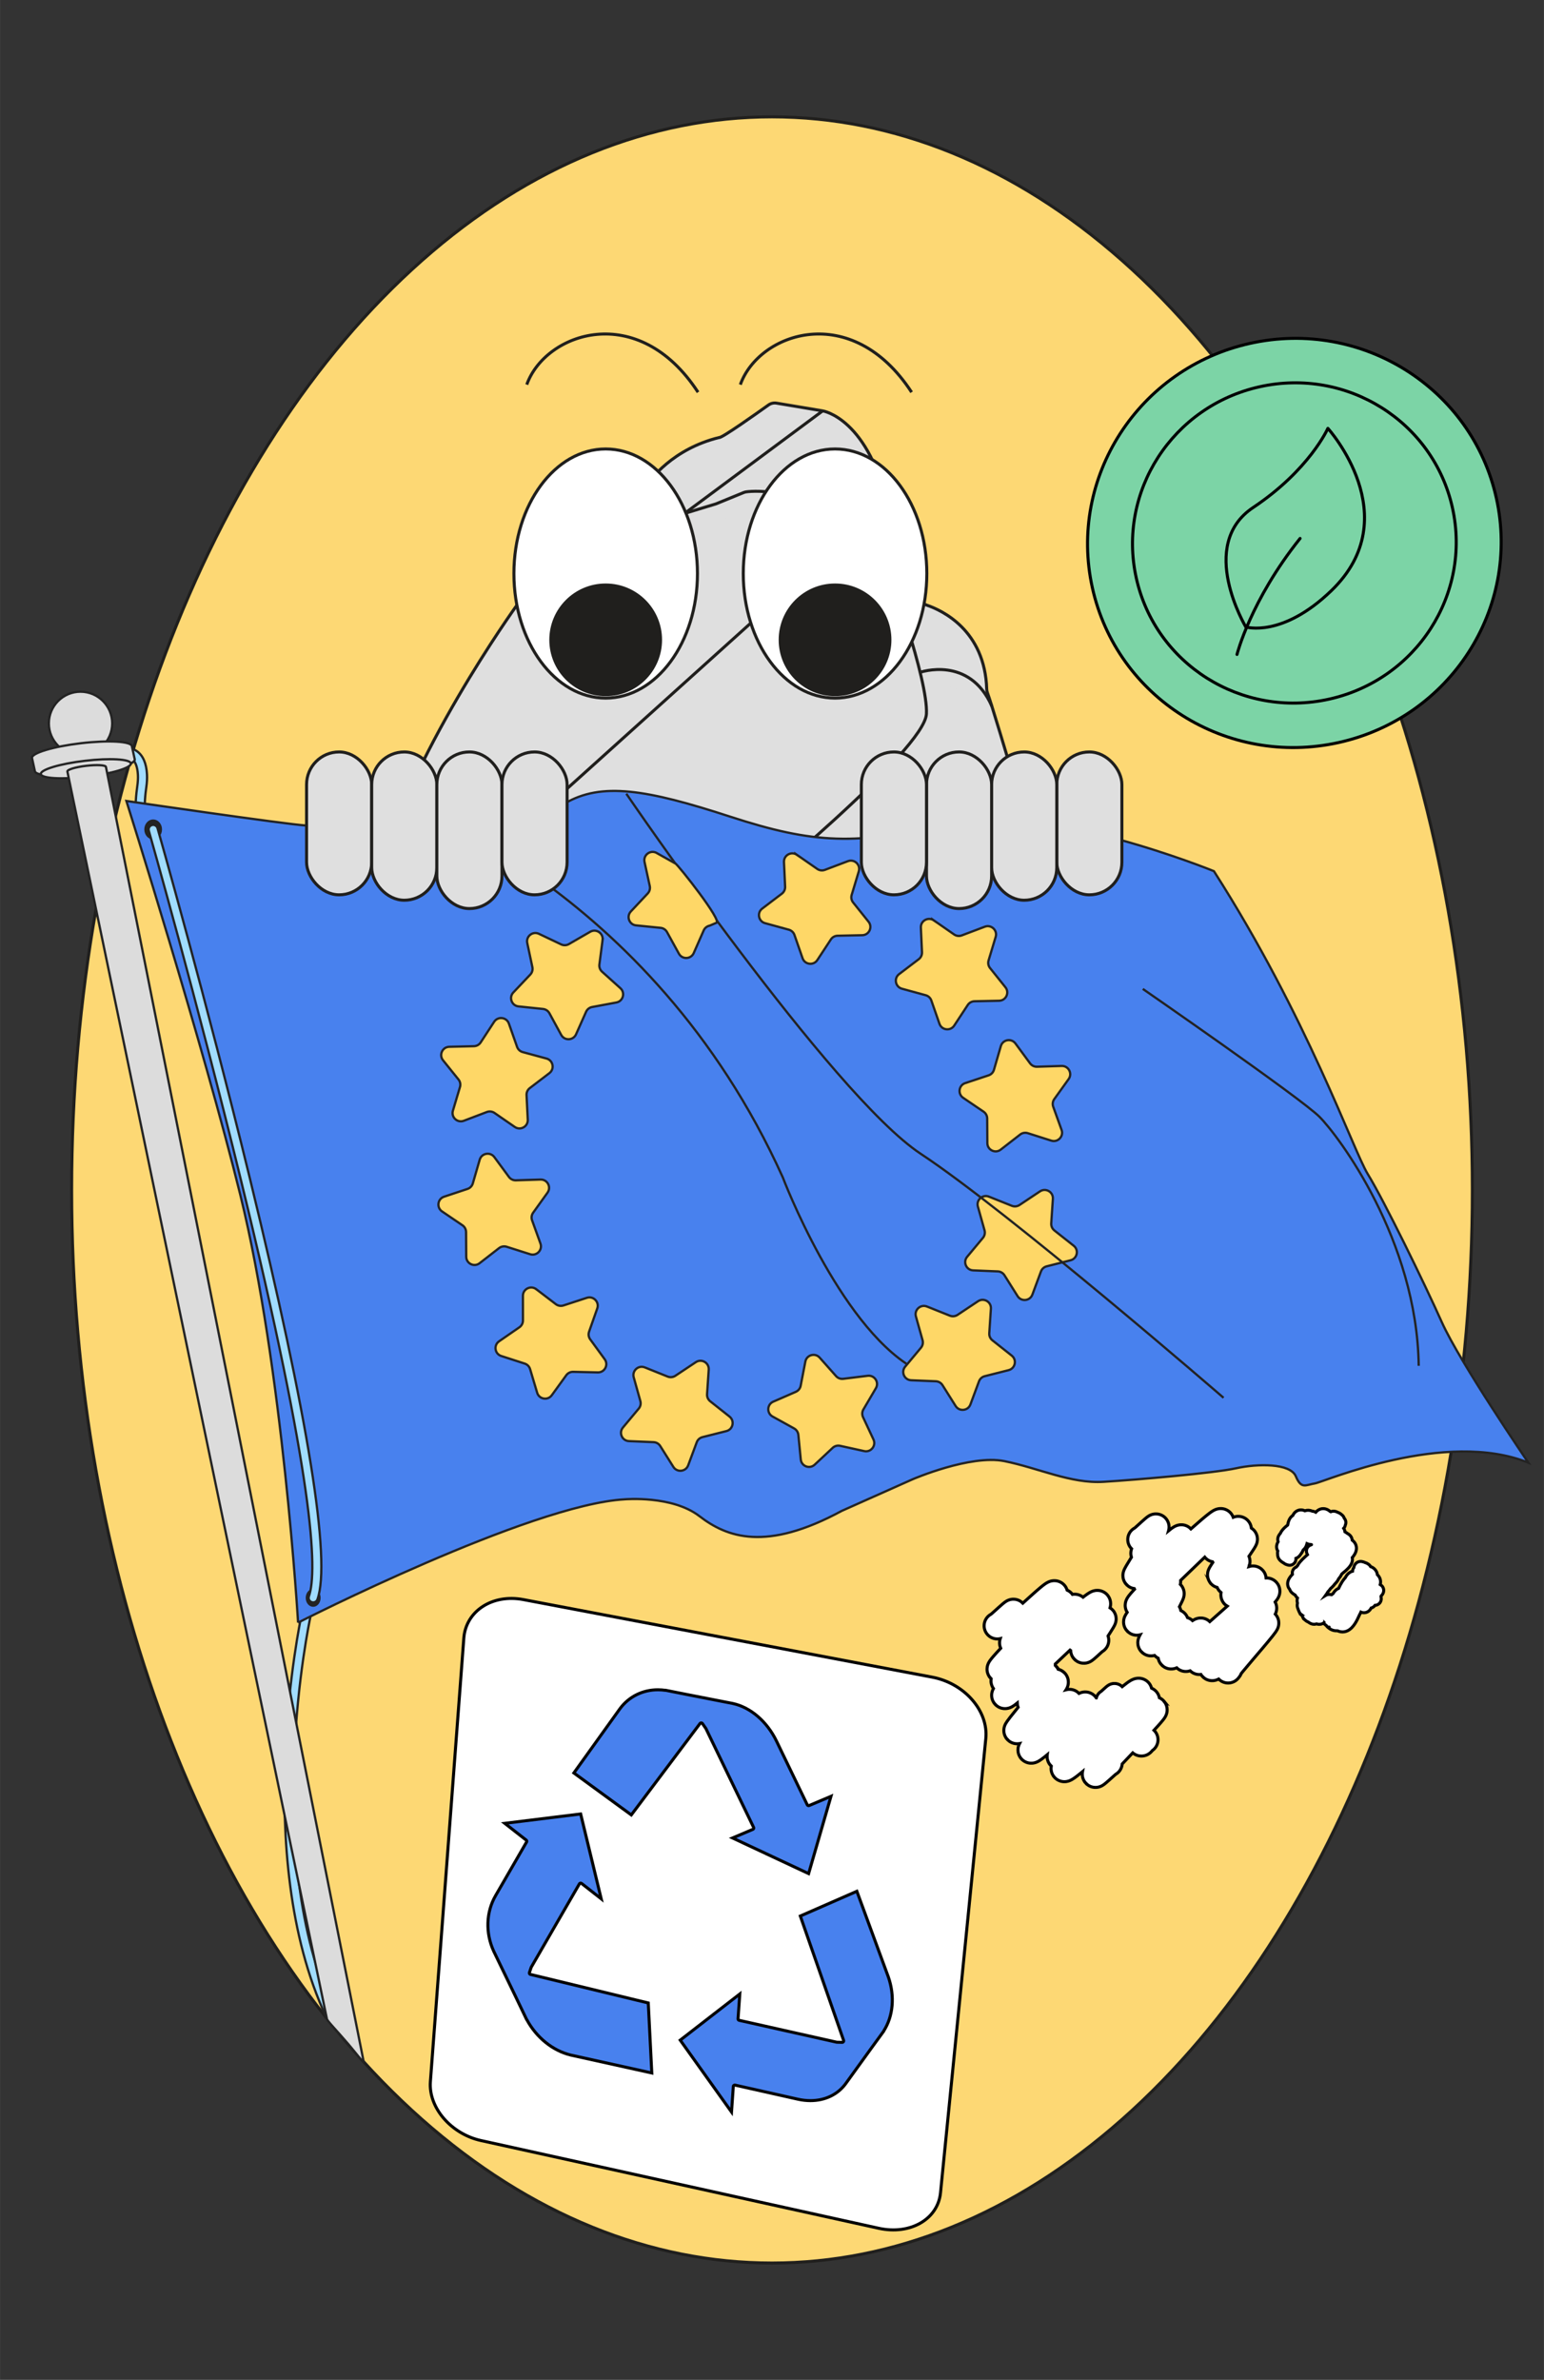 <?xml version="1.0" encoding="UTF-8"?>
<svg xmlns="http://www.w3.org/2000/svg" id="Calque_1" width="17.992cm" height="27.728cm" viewBox="0 0 510 786">
  <rect x="0" y="0" width="510" height="786" fill="#333333" stroke="none"/>
  <ellipse cx="255" cy="393" rx="231.343" ry="354.408" style="fill:#fdd874; stroke:#201f1d; stroke-miterlimit:10;"></ellipse>
  <path d="m145.71,383.755c-1.357-.002-2.583-.76-3.189-1.975-4.963-9.943-26.209-55.499-17.803-91.097,9.491-40.188,45.898-90.647,45.898-90.647l21.967-29.187c.388-.516.909-.917,1.506-1.162l17.038-6.971c.677-.277,1.246-.744,1.643-1.358,1.988-3.078,9.479-13.096,24.776-16.86.747.313,12.455-7.997,16.283-10.736.774-.554,1.732-.773,2.671-.615l15.233,2.552s15.482,2.373,21.844,32.979c.095.456.263.897.533,1.276,1.859,2.615,7.893,21.599,9.774,27.601.342,1.091,1.174,1.945,2.256,2.314,4.966,1.691,19.202,8.234,19.788,27.793.012.391.092.784.231,1.15,2.279,5.983,21.057,70.089,26.535,88.83,1.006,3.442.753,7.131-.754,10.384-5.322,11.485-20.36,38.889-47.977,53.069-1.008,1.152-35.079,9.924-56.149,3.783-.073-.021-.141-.055-.215-.073-3.548-.885-87.236-1.031-101.89-1.05Z" style="fill:#dfdfdf; stroke:#201f1d; stroke-miterlimit:10;"></path>
  <path d="m123.095,301.019l25.349-6.112c.58-.14,1.116-.422,1.559-.822l129.087-116.328c.787-.71,1.849-1.034,2.898-.887l5.66.796c1.309.184,2.408,1.07,2.864,2.311,3.261,8.876,16.077,44.567,15.498,55.802-.613,11.889-57.913,58.989-66.62,66.08-.706.575-1.159,1.385-1.283,2.287-1.102,8.047-7.544,48.596-26.491,57.681-21.06,10.098-54.518,22.304-54.518,22.304" style="fill:#dfdfdf; stroke:#201f1d; stroke-miterlimit:10;"></path>
  <polyline points="271.734 135.699 239.149 159.899 173.992 208.288" style="fill:#dfdfdf; stroke:#201f1d; stroke-miterlimit:10;"></polyline>
  <path d="m226.137,169.562l10.211-3.102c.107-.032.212-.07.315-.112l8.98-3.674c.27-.11.55-.19.838-.229,2.925-.398,19.757-1.738,43.284,15.52" style="fill:#dfdfdf; stroke:#201f1d; stroke-miterlimit:10;"></path>
  <line x1="321.676" y1="309.389" x2="350.916" y2="327.434" style="fill:#dfdfdf; stroke:#201f1d; stroke-miterlimit:10;"></line>
  <path d="m303.925,222.043s16.276-5.682,23.698,11.195" style="fill:#dfdfdf; stroke:#201f1d; stroke-miterlimit:10;"></path>
  <path d="m237.944,305.292s-16.059,1.95-34.104,47.489" style="fill:#dfdfdf; stroke:#201f1d; stroke-miterlimit:10;"></path>
  <ellipse cx="200.061" cy="189.419" rx="30.315" ry="41.141" style="fill:#fff; stroke:#201f1d; stroke-miterlimit:10;"></ellipse>
  <ellipse cx="275.826" cy="189.419" rx="30.315" ry="41.141" style="fill:#fff; stroke:#201f1d; stroke-miterlimit:10;"></ellipse>
  <circle cx="200.061" cy="211.325" r="18.118" style="fill:#201f1d; stroke:#201f1d; stroke-miterlimit:10;"></circle>
  <circle cx="275.826" cy="211.325" r="18.118" style="fill:#201f1d; stroke:#201f1d; stroke-miterlimit:10;"></circle>
  <path d="m244.539,127.035c6.149-17.235,36.789-27.862,56.577,2.507" style="fill:none; stroke:#201f1d; stroke-miterlimit:10;"></path>
  <path d="m173.992,127.035c6.149-17.235,36.789-27.862,56.577,2.507" style="fill:none; stroke:#201f1d; stroke-miterlimit:10;"></path>
  <path d="m46.571,270.943c-.703,0-1.331-.497-1.471-1.214-.609-3.136-.11-7.672.241-10.097.198-1.373.266-2.585.207-3.703-.138-2.648-.844-4.507-2.042-5.376-1.324-.961-2.98-.525-2.998-.521-.797.213-1.62-.249-1.842-1.042s.229-1.614,1.02-1.843c.124-.035,3.019-.845,5.536.945,2.014,1.433,3.132,4.017,3.322,7.68.069,1.316-.008,2.72-.234,4.29-.261,1.801-.81,6.292-.265,9.095.158.813-.373,1.601-1.187,1.759-.097.019-.193.027-.288.027Z" style="fill:#a1ddff; stroke:#232323; stroke-miterlimit:10; stroke-width:.75px;"></path>
  <circle cx="26.59" cy="238.911" r="10.462" style="fill:#dcdcdc; stroke:#232323; stroke-miterlimit:10; stroke-width:.75px;"></circle>
  <path d="m44.503,250.793c.189,1.608-7.043,3.781-16.154,4.854-9.111,1.073-16.65.64-16.84-.968l-.95-4.356c-.189-1.608,7.043-3.781,16.154-4.854,9.111-1.073,16.65-.64,16.84.968l.95,4.356Z" style="fill:#dcdcdc; stroke:#232323; stroke-miterlimit:10; stroke-width:.75px;"></path>
  <ellipse cx="28.35" cy="253.893" rx="14.977" ry="2.643" transform="translate(-29.506 5.06) rotate(-6.718)" style="fill:#dcdcdc; stroke:#232323; stroke-miterlimit:10; stroke-width:.75px;"></ellipse>
  <path d="m109.06,666.905c-.564,0-1.105-.319-1.36-.865-24.968-53.433-8.351-131.562-8.15-132.452.182-.809.981-1.318,1.793-1.133.809.183,1.315.985,1.133,1.793-.198.881-16.589,78.023,7.943,130.522.351.75.026,1.643-.725,1.994-.205.096-.421.141-.634.141Z" style="fill:#a1ddff; stroke:#232323; stroke-miterlimit:10; stroke-width:.75px;"></path>
  <path d="m34.985,253.294c-.073-.621-2.983-.788-6.5-.374-3.516.414-6.308,1.253-6.235,1.874l85.739,412.013c.073.621,3.325,3.907,7.15,8.397,2.296,2.695,5.072,6.403,4.999,5.783L34.985,253.294Z" style="fill:#dcdcdc; stroke:#232323; stroke-miterlimit:10; stroke-width:.75px;"></path>
  <path d="m98.453,535.895s76.559-38.975,107.879-40.715c0,0,15.66-1.392,24.708,5.568,9.048,6.96,21.924,11.832,46.979-1.74l23.469-10.465s19.062-8.22,30.244-5.984,21.968,7.498,32.754,6.84,36.701-2.894,43.804-4.473c7.103-1.579,17.89-1.71,19.732,2.631,1.842,4.341,3.157,2.894,6.314,2.368,3.157-.526,43.082-17.968,70.508-6.84,0,0-22.619-33.099-28.57-46.374-5.951-13.275-19.101-40.202-24.49-48.979-4.807-7.829-19.987-51.861-50.81-100.018,0,0-57.046-23.282-87.467-15.832-30.422,7.45-44.702,6.829-72.33-2.173-27.628-9.002-42.529-11.486-54.635-4.346-12.107,7.14-15.195,7.147-21.522,5.824-6.327-1.322-24.648-8.31-34.847-6.894,0,0-5.184.541-9.569,3.588-4.385,3.048-13.082,5.129-19.549,4.757-6.467-.372-59.315-8.102-59.315-8.102,0,0,25.538,81.018,37.645,130.155,14.053,57.037,19.07,141.203,19.07,141.203Z" style="fill:#4881ee; stroke:#232323; stroke-miterlimit:10; stroke-width:.75px;"></path>
  <path d="m326.661,395.214l7.559,3.025c.837.335,1.784.236,2.534-.263l6.777-4.512c1.889-1.257,4.4.197,4.249,2.461l-.541,8.123c-.06.899.326,1.77,1.033,2.329l6.385,5.051c1.78,1.408,1.172,4.245-1.027,4.801l-7.893,1.996c-.874.221-1.583.857-1.896,1.702l-2.831,7.634c-.789,2.128-3.675,2.427-4.884.507l-4.337-6.89c-.48-.763-1.305-1.24-2.205-1.277l-8.135-.333c-2.267-.093-3.444-2.745-1.991-4.488l5.213-6.254c.577-.692.776-1.624.533-2.492l-2.197-7.839c-.612-2.185,1.547-4.123,3.653-3.28Z" style="fill:#fed767; stroke:#232323; stroke-miterlimit:10; stroke-width:.75px;"></path>
  <path d="m130.173,264.294s84.485,27.302,128.387,124.552c0,0,18.339,48.347,42.79,62.796" style="fill:#4881ee; stroke:#232323; stroke-miterlimit:10; stroke-width:.75px;"></path>
  <rect x="101.256" y="248.346" width="21.515" height="47.182" rx="10.758" ry="10.758" style="fill:#dfdfdf; stroke:#201f1d; stroke-miterlimit:10;"></rect>
  <rect x="122.772" y="248.346" width="21.515" height="48.97" rx="10.758" ry="10.758" style="fill:#dfdfdf; stroke:#201f1d; stroke-miterlimit:10;"></rect>
  <rect x="144.287" y="248.346" width="21.515" height="51.728" rx="10.758" ry="10.758" style="fill:#dfdfdf; stroke:#201f1d; stroke-miterlimit:10;"></rect>
  <rect x="165.803" y="248.346" width="21.515" height="47.182" rx="10.758" ry="10.758" style="fill:#dfdfdf; stroke:#201f1d; stroke-miterlimit:10;"></rect>
  <rect x="349.062" y="248.346" width="21.515" height="47.182" rx="10.758" ry="10.758" transform="translate(719.639 543.875) rotate(-180)" style="fill:#dfdfdf; stroke:#201f1d; stroke-miterlimit:10;"></rect>
  <rect x="327.547" y="248.346" width="21.515" height="48.97" rx="10.758" ry="10.758" transform="translate(676.609 545.663) rotate(180)" style="fill:#dfdfdf; stroke:#201f1d; stroke-miterlimit:10;"></rect>
  <rect x="306.031" y="248.346" width="21.515" height="51.728" rx="10.758" ry="10.758" transform="translate(633.578 548.42) rotate(-180)" style="fill:#dfdfdf; stroke:#201f1d; stroke-miterlimit:10;"></rect>
  <rect x="284.516" y="248.346" width="21.515" height="47.182" rx="10.758" ry="10.758" transform="translate(590.547 543.875) rotate(-180)" style="fill:#dfdfdf; stroke:#201f1d; stroke-miterlimit:10;"></rect>
  <path d="m404.157,461.645s-70.576-61.129-100.029-80.579c-29.453-19.45-97.251-118.923-97.251-118.923" style="fill:none; stroke:#232323; stroke-miterlimit:10; stroke-width:.75px;"></path>
  <path d="m377.483,326.606s52.237,36.122,58.35,42.234c6.113,6.113,32.232,40.567,32.787,82.246" style="fill:#4881ee; stroke:#232323; stroke-miterlimit:10; stroke-width:.75px;"></path>
  <ellipse cx="50.586" cy="273.933" rx="2.55" ry="2.923" style="fill:#232323; stroke:#232323; stroke-miterlimit:10; stroke-width:.75px;"></ellipse>
  <ellipse cx="103.439" cy="527.726" rx="2.085" ry="2.577" style="fill:#232323; stroke:#232323; stroke-miterlimit:10; stroke-width:.75px;"></ellipse>
  <path d="m103.439,529.226c-.164,0-.332-.026-.496-.084-.781-.274-1.193-1.13-.92-1.912,2.988-8.53,1.519-39.312-22.448-137.509-14.38-58.915-30.273-114.819-30.432-115.377-.228-.797.234-1.627,1.031-1.854.801-.229,1.627.234,1.854,1.031.159.559,16.066,56.51,30.459,115.48,19.383,79.414,26.908,126.254,22.368,139.22-.217.617-.797,1.004-1.416,1.004Z" style="fill:#a1ddff; stroke:#232323; stroke-miterlimit:10; stroke-width:.75px;"></path>
  <path d="m163.282,382.152l4.826,6.557c.534.726,1.391,1.142,2.292,1.113l8.137-.258c2.268-.072,3.634,2.488,2.312,4.332l-4.745,6.616c-.525.732-.656,1.676-.351,2.524l2.76,7.659c.769,2.135-1.243,4.225-3.405,3.537l-7.758-2.468c-.859-.273-1.797-.106-2.509.446l-6.431,4.992c-1.792,1.391-4.402.123-4.416-2.146l-.05-8.141c-.006-.901-.454-1.742-1.2-2.248l-6.735-4.574c-1.877-1.275-1.478-4.149.676-4.863l7.727-2.564c.855-.284,1.516-.97,1.767-1.835l2.269-7.819c.632-2.179,3.489-2.687,4.834-.86Z" style="fill:#fed767; stroke:#232323; stroke-miterlimit:10; stroke-width:.75px;"></path>
  <path d="m335.422,344.637l4.826,6.557c.534.726,1.391,1.142,2.292,1.113l8.137-.258c2.268-.072,3.634,2.488,2.312,4.332l-4.745,6.616c-.525.732-.656,1.676-.351,2.524l2.76,7.659c.769,2.135-1.243,4.225-3.405,3.537l-7.758-2.468c-.859-.273-1.797-.106-2.509.446l-6.431,4.992c-1.792,1.391-4.402.123-4.416-2.146l-.05-8.141c-.006-.901-.454-1.742-1.2-2.248l-6.735-4.574c-1.877-1.275-1.478-4.149.676-4.863l7.727-2.564c.855-.284,1.516-.97,1.767-1.835l2.269-7.819c.632-2.179,3.489-2.687,4.834-.86Z" style="fill:#fed767; stroke:#232323; stroke-miterlimit:10; stroke-width:.75px;"></path>
  <path d="m308.467,303.977l6.686,4.645c.74.514,1.686.631,2.529.313l7.617-2.875c2.123-.801,4.243,1.18,3.588,3.352l-2.351,7.795c-.26.863-.079,1.798.484,2.502l5.088,6.356c1.418,1.771.189,4.4-2.079,4.448l-8.14.172c-.901.019-1.735.48-2.23,1.233l-4.472,6.803c-1.246,1.896-4.126,1.54-4.873-.603l-2.679-7.688c-.297-.851-.993-1.501-1.862-1.739l-7.852-2.151c-2.188-.6-2.739-3.448-.932-4.821l6.484-4.924c.718-.545,1.121-1.408,1.079-2.308l-.38-8.133c-.106-2.267,2.433-3.671,4.297-2.376Z" style="fill:#fed767; stroke:#232323; stroke-miterlimit:10; stroke-width:.75px;"></path>
  <path d="m263.251,282.333l6.686,4.645c.74.514,1.686.631,2.529.313l7.617-2.875c2.123-.801,4.243,1.18,3.588,3.352l-2.351,7.795c-.26.863-.079,1.798.484,2.502l5.088,6.356c1.418,1.771.189,4.4-2.079,4.448l-8.14.172c-.901.019-1.735.48-2.23,1.233l-4.472,6.803c-1.246,1.896-4.126,1.54-4.873-.603l-2.679-7.688c-.297-.851-.993-1.501-1.862-1.739l-7.852-2.151c-2.188-.6-2.739-3.448-.932-4.821l6.484-4.924c.718-.545,1.121-1.408,1.079-2.308l-.38-8.133c-.106-2.267,2.433-3.671,4.297-2.376Z" style="fill:#fed767; stroke:#232323; stroke-miterlimit:10; stroke-width:.75px;"></path>
  <path d="m236.601,304.785l-2.179.926c-.885.169-1.63.763-1.993,1.588l-3.275,7.454c-.913,2.077-3.811,2.207-4.905.218l-3.924-7.133c-.434-.789-1.229-1.315-2.126-1.404l-8.101-.811c-2.258-.226-3.276-2.943-1.724-4.598l5.571-5.937c.617-.657.87-1.575.679-2.456l-1.732-7.955c-.483-2.217,1.786-4.025,3.84-3.06l6.399,3.599c.815.383,15.698,19.143,13.469,19.569Z" style="fill:#fed767; stroke:#232323; stroke-miterlimit:10; stroke-width:.75px;"></path>
  <path d="m168.091,338.061l2.701,7.68c.299.85.997,1.499,1.867,1.734l7.858,2.129c2.19.593,2.749,3.441.946,4.818l-6.47,4.942c-.716.547-1.117,1.411-1.073,2.311l.403,8.131c.112,2.266-2.423,3.678-4.29,2.388l-6.699-4.626c-.741-.512-1.687-.626-2.529-.306l-7.609,2.896c-2.121.807-4.246-1.168-3.597-3.342l2.329-7.801c.258-.863.074-1.798-.491-2.5l-5.106-6.342c-1.423-1.767-.202-4.399,2.067-4.454l8.139-.195c.901-.022,1.733-.485,2.226-1.239l4.453-6.815c1.241-1.9,4.122-1.551,4.874.589Z" style="fill:#fed767; stroke:#232323; stroke-miterlimit:10; stroke-width:.75px;"></path>
  <path d="m199.041,310.459l-1.056,8.073c-.117.893.213,1.787.883,2.39l6.051,5.446c1.687,1.518.9,4.311-1.33,4.726l-8.004,1.49c-.886.165-1.634.755-2,1.578l-3.31,7.438c-.922,2.073-3.822,2.189-4.906.195l-3.891-7.152c-.431-.791-1.223-1.32-2.119-1.414l-8.097-.849c-2.257-.237-3.262-2.958-1.702-4.606l5.599-5.91c.62-.654.878-1.571.69-2.453l-1.694-7.963c-.472-2.219,1.805-4.017,3.854-3.042l7.351,3.499c.814.387,1.766.349,2.546-.101l7.05-4.072c1.965-1.135,4.378.476,4.084,2.726Z" style="fill:#fed767; stroke:#232323; stroke-miterlimit:10; stroke-width:.75px;"></path>
  <path d="m177.125,425.782l6.469,4.943c.716.547,1.655.707,2.512.427l7.739-2.527c2.157-.704,4.185,1.37,3.432,3.511l-2.702,7.68c-.299.85-.161,1.793.37,2.521l4.795,6.58c1.336,1.834-.01,4.404-2.278,4.349l-8.139-.196c-.901-.022-1.755.401-2.283,1.131l-4.776,6.594c-1.331,1.838-4.192,1.351-4.84-.823l-2.329-7.801c-.258-.863-.924-1.545-1.781-1.822l-7.747-2.505c-2.159-.698-2.58-3.569-.713-4.858l6.7-4.625c.742-.512,1.184-1.356,1.182-2.257l-.012-8.141c-.003-2.269,2.597-3.557,4.4-2.179Z" style="fill:#fed767; stroke:#232323; stroke-miterlimit:10; stroke-width:.75px;"></path>
  <path d="m212.979,451.609l7.556,3.031c.836.335,1.784.238,2.535-.261l6.781-4.506c1.89-1.256,4.399.2,4.247,2.464l-.548,8.123c-.061.899.325,1.77,1.031,2.33l6.381,5.056c1.778,1.409,1.169,4.246-1.031,4.8l-7.895,1.989c-.874.22-1.583.856-1.897,1.701l-2.837,7.631c-.791,2.127-3.677,2.424-4.884.502l-4.331-6.894c-.479-.763-1.303-1.241-2.204-1.279l-8.134-.34c-2.267-.095-3.441-2.748-1.987-4.49l5.218-6.25c.577-.692.778-1.623.535-2.491l-2.19-7.841c-.61-2.185,1.55-4.122,3.656-3.277Z" style="fill:#fed767; stroke:#232323; stroke-miterlimit:10; stroke-width:.75px;"></path>
  <path d="m270.749,448.386l5.404,6.09c.598.674,1.489,1.01,2.384.9l8.08-.999c2.252-.278,3.846,2.146,2.697,4.103l-4.122,7.021c-.456.777-.501,1.729-.119,2.545l3.447,7.376c.961,2.056-.853,4.321-3.069,3.833l-7.951-1.75c-.88-.194-1.799.058-2.457.673l-5.949,5.558c-1.658,1.549-4.373.524-4.594-1.734l-.792-8.103c-.088-.897-.611-1.693-1.399-2.129l-7.124-3.941c-1.986-1.098-1.85-3.997.23-4.905l7.461-3.257c.826-.361,1.421-1.104,1.592-1.989l1.547-7.993c.431-2.228,3.229-2.994,4.736-1.297Z" style="fill:#fed767; stroke:#232323; stroke-miterlimit:10; stroke-width:.75px;"></path>
  <path d="m306.191,431.503l7.559,3.025c.837.335,1.784.236,2.534-.263l6.777-4.512c1.889-1.257,4.4.197,4.249,2.461l-.541,8.123c-.06.899.326,1.77,1.033,2.329l6.385,5.051c1.78,1.408,1.172,4.245-1.027,4.801l-7.893,1.996c-.874.221-1.583.857-1.896,1.702l-2.831,7.634c-.789,2.128-3.675,2.427-4.884.507l-4.337-6.89c-.48-.763-1.305-1.24-2.205-1.277l-8.135-.333c-2.267-.093-3.444-2.745-1.991-4.488l5.213-6.254c.577-.692.776-1.624.533-2.492l-2.197-7.839c-.612-2.185,1.547-4.123,3.653-3.28Z" style="fill:#fed767; stroke:#232323; stroke-miterlimit:10; stroke-width:.75px;"></path>
  <polygon points="404.287 529.548 404.28 529.538 404.27 529.528 404.287 529.548" style="fill:#fff; stroke:#000; stroke-miterlimit:10;"></polygon>
  <path d="m399.881,522.903c-.004-.005-.009-.011-.013-.016-.002-.002-.004-.003-.005-.005l.018.021Z" style="fill:#fff; stroke:#000; stroke-miterlimit:10;"></path>
  <path d="m421.76,522.736l-.018-.021c-.342-.411-.781-.768-1.227-1.013-.674-.375-1.315-.505-1.797-.544-.192-.015-.349-.01-.504-.005-.073-.866-.399-1.718-1.004-2.431-.305-.362-.697-.693-1.113-.936-.628-.371-1.273-.533-1.776-.583-.51-.05-.898-.01-1.199.04-.217.039-.389.083-.542.129.036-.107.071-.217.109-.349.032-.114.067-.235.11-.452.021-.112.047-.245.068-.464.01-.11.02-.243.02-.423-.001-.181-.007-.406-.062-.738-.041-.239-.105-.507-.221-.813-.015-.04-.041-.087-.058-.129.149-.215.303-.438.443-.641.497-.727.925-1.365,1.269-1.913.174-.279.324-.525.488-.833.083-.161.171-.327.29-.628.059-.156.13-.342.204-.661.037-.161.075-.357.098-.627.021-.271.034-.617-.047-1.105-.047-.276-.124-.579-.261-.914-.137-.334-.334-.703-.633-1.077l-.082-.099c-.27-.318-.612-.606-.977-.839-.009-.082-.017-.163-.033-.258-.131-.767-.45-1.458-.951-2.054-.316-.38-.725-.723-1.152-.969-.646-.376-1.294-.526-1.787-.572-.5-.045-.871-.003-1.158.044-.425.078-.698.17-.911.257-.027-.075-.046-.145-.078-.222-.148-.352-.366-.731-.657-1.082l-.018-.021c-.334-.401-.764-.754-1.204-1-.666-.375-1.308-.511-1.792-.551-.491-.04-.852.002-1.135.049-.446.079-.722.179-.948.265-.432.174-.673.316-.904.452-.429.26-.77.508-1.157.798-.711.538-1.528,1.211-2.477,2.016-1.064.904-2.293,1.98-3.6,3.136-.302-.319-.651-.608-1.019-.813-.653-.367-1.288-.505-1.77-.546-.489-.041-.85 0-1.133.047-.403.071-.661.16-.869.237-.4.155-.616.281-.812.392-.364.215-.613.395-.885.595-.285.212-.585.451-.898.706.011-.039.02-.066.031-.111.032-.13.069-.286.102-.539.016-.127.032-.28.037-.485.003-.206-.001-.463-.061-.827-.04-.23-.101-.502-.231-.838-.131-.334-.329-.743-.695-1.193l-.04-.048c-.299-.357-.689-.69-1.107-.935-.631-.374-1.284-.536-1.783-.583-.506-.048-.882-.006-1.167.041-.344.06-.578.135-.766.202-.363.134-.556.242-.717.33-.298.171-.453.286-.604.395-.27.2-.479.374-.708.568-.393.335-.815.714-1.255,1.112-.655.593-1.345,1.226-1.857,1.676-.133.117-.253.22-.351.303-.255.135-.5.297-.731.488-1.842,1.52-2.103,4.246-.582,6.088l-0-0c.083.102.187.187.281.281-.027.078-.056.169-.09.288-.033.121-.073.265-.114.516-.02.127-.042.282-.053.501-.008.221-.015.504.057.945.025.147.069.344.14.572-.092.147-.185.296-.274.439-.546.877-1.04,1.681-1.428,2.347-.196.338-.362.632-.527.957-.084.169-.166.335-.276.617-.055.146-.119.317-.193.618-.036.152-.075.339-.103.609-.024.272-.049.625.04,1.174.053.317.158.708.346,1.11.155.336.374.657.609.938l-.009.007c.02.024.045.042.066.065.027.031.051.069.078.098l.011-.01c.321.349.695.657,1.08.869.562.311,1.089.446,1.526.506.022.052.033.099.057.152.009.019.023.036.032.055-.157.166-.323.34-.466.495-.528.574-.96,1.061-1.35,1.56-.198.258-.384.503-.616.898-.116.205-.248.442-.398.853-.073.208-.152.464-.21.82-.054.355-.097.823.007,1.45.05.298.145.661.314,1.041.076.174.172.348.277.518-.128.186-.252.371-.374.567-.11.181-.22.361-.37.676-.075.164-.163.358-.265.701-.05.174-.105.388-.144.693-.036.306-.068.708.027,1.291.051.303.15.685.337,1.089.147.324.36.641.591.924l-.01.008c.024.03.057.054.082.084.033.038.062.085.095.121l.013-.012c.311.336.668.638,1.042.847.678.382,1.318.513,1.795.553.485.038.837-.003,1.113-.048.136-.024.241-.051.347-.078-.085.157-.167.314-.251.486-.067.142-.136.284-.233.542-.048.135-.107.294-.174.58-.033.145-.069.324-.095.584-.021.263-.046.606.042,1.149.037.211.107.565.305,1.017.191.449.536.966.915,1.334l.012-.012c.27.269.565.516.881.697.65.376,1.288.524,1.781.571.499.046.876.006,1.174-.044.15-.027.281-.057.399-.087.288.302.612.579.961.78.08.047.159.08.238.119.057.315.159.692.35,1.092.146.311.356.612.582.886l-.011.009c.034.042.079.075.115.116.044.05.083.109.128.155l.013-.013c.289.296.611.565.951.757.666.378,1.306.516,1.79.557.49.041.851-0,1.134-.047.327-.057.561-.129.752-.195.128-.046.234-.089.33-.131.279.264.577.503.886.672.678.372,1.307.496,1.78.534.48.036.833-.004,1.114-.051.277-.049.484-.106.658-.163.29.28.615.52.939.694.69.375,1.32.49,1.783.525.336.023.602.008.824-.018.177.282.385.555.603.768l.014-.014c.301.302.632.573.975.76.678.372,1.308.494,1.778.532.477.035.825-.005,1.1-.05.406-.071.666-.161.878-.24.222-.086.387-.163.527-.235.207.21.478.448.902.703.323.189.74.379,1.254.495.51.117,1.116.146,1.692.045.701-.117,1.318-.41,1.754-.716.415-.289.693-.58.895-.826.077-.095.138-.18.197-.264.33-.381.576-.808.751-1.261.194-.242.419-.519.669-.822,1.672-2.03,4.388-5.183,6.675-7.891,1.147-1.359,2.186-2.604,2.975-3.597.398-.501.727-.928,1.021-1.346.15-.217.288-.417.465-.734.09-.166.193-.352.326-.701.065-.178.141-.398.208-.739.059-.342.137-.811.017-1.57-.098-.568-.324-1.263-.874-1.967l-.063-.078c-.05-.061-.115-.111-.169-.17.024-.049.047-.096.073-.153.077-.176.169-.392.262-.752.046-.182.092-.402.118-.693.025-.291.034-.657-.044-1.128-.069-.412-.218-.857-.446-1.291.227-.27.426-.512.658-.842.121-.179.252-.368.433-.731.09-.187.197-.418.306-.802.053-.194.107-.429.14-.738.03-.309.042-.697-.039-1.185-.049-.287-.136-.624-.289-.983-.152-.358-.374-.735-.651-1.067Zm-16.476,7.805c-1.864,1.647-3.806,3.374-5.673,5.029-.245-.231-.509-.446-.791-.609-.654-.381-1.305-.53-1.798-.574-.5-.044-.87-.002-1.155.045-.34.059-.578.134-.771.202-.376.136-.591.253-.776.354-.16.09-.289.171-.406.248-.226-.212-.469-.411-.734-.569-.306-.184-.619-.318-.92-.413-.119-.302-.298-.677-.645-1.114l-.069-.084c-.309-.369-.705-.705-1.125-.95-.127-.075-.255-.136-.382-.195-.042-.215-.1-.453-.209-.736-.064-.163-.143-.341-.248-.53.032-.062.067-.129.098-.19.31-.606.578-1.141.799-1.614.111-.241.209-.457.318-.735.055-.145.113-.298.187-.565.037-.138.079-.302.119-.569.019-.135.038-.296.044-.511.005-.216.003-.486-.06-.865-.037-.213-.094-.476-.22-.811-.127-.332-.325-.748-.688-1.198l-.055-.066c-.074-.088-.167-.164-.249-.247.003-.011.005-.02.008-.031.038-.167.077-.371.099-.644.013-.179.019-.395.001-.648,2.649-2.561,5.438-5.236,7.962-7.676.009.011.015.025.024.036l-0-0c.326.397.745.748,1.178.997.483.279.959.431,1.373.511.032.062.064.123.099.184-.116.173-.231.343-.335.501-.248.377-.456.699-.651,1.032-.1.173-.195.337-.324.61-.065.143-.141.307-.24.614-.048.157-.105.352-.154.653-.041.305-.103.715.008,1.419.049.295.152.688.332,1.08.173.384.414.737.616.976.317.383.722.725,1.144.97.353.207.704.342,1.033.434.089.209.203.441.36.68.085.131.183.26.286.385l-.001.001c.002.003.005.005.007.007.111.134.229.261.351.376l.004-.004c.085.081.176.154.269.23-.014.096-.029.201-.042.36-.008.094-.016.206-.017.371.002.169-.002.377.063.776.037.211.096.492.236.854.137.355.371.799.718,1.211.305.366.69.687,1.089.927-.029.026-.057.05-.086.076Zm7.125-13.3c-.005-.006-.008-.011-.013-.017l.026.03c-.004-.005-.009-.009-.013-.014Z" style="fill:#fff; stroke:#000; stroke-miterlimit:10;"></path>
  <polygon points="351.66 523.62 351.667 523.629 351.674 523.636 351.66 523.62" style="fill:#fff; stroke:#000; stroke-miterlimit:10;"></polygon>
  <path d="m384.608,562.01l-.103-.127c-.332-.394-.757-.743-1.194-.988-.117-.066-.233-.117-.348-.169-.117-.591-.37-1.254-.872-1.881l-.06-.073c-.345-.415-.791-.777-1.242-1.023-.136-.075-.269-.133-.402-.189-.043-.168-.098-.35-.18-.553-.143-.355-.365-.763-.685-1.148l-.031-.037c-.341-.405-.774-.756-1.214-1-.665-.371-1.304-.508-1.794-.55-.496-.041-.868 0-1.166.049-.394.068-.662.157-.885.238-.431.162-.696.307-.946.447-.47.27-.851.536-1.276.845-.471.345-.986.748-1.539,1.196-.209-.202-.437-.394-.691-.541-.57-.336-1.151-.464-1.568-.496-.425-.033-.716.006-.927.04-.283.049-.477.111-.633.166-.301.11-.46.199-.59.269-.241.137-.355.223-.462.299-.188.139-.31.242-.439.352-.22.187-.434.381-.654.581-.326.297-.662.605-.891.807-.022.019-.035.031-.054.047-.134.081-.265.168-.391.268-.639.509-1.06,1.189-1.257,1.922-.001 0-.003-0-.005-0-.04-.06-.075-.124-.118-.183l-.134-.173c-.339-.421-.783-.791-1.235-1.045-.685-.387-1.334-.518-1.811-.556-.485-.037-.831.005-1.098.049-.51.091-.783.204-1.004.292-.115.049-.211.094-.297.136-.284-.293-.602-.562-.946-.759-.649-.376-1.296-.526-1.791-.572-.503-.046-.879-.004-1.174.044-.147.025-.268.054-.382.084.03-.047.056-.085.088-.138.083-.143.176-.297.312-.607.068-.16.15-.358.238-.698.043-.172.088-.383.115-.669.025-.286.039-.653-.043-1.146-.041-.239-.11-.537-.253-.895-.142-.355-.366-.772-.701-1.171l-.006-.007c-.306-.367-.699-.703-1.118-.951-.42-.251-.845-.404-1.237-.498-.129-.265-.303-.561-.563-.874-.109-.132-.24-.254-.369-.376 0-.006.001-.009.001-.015.008-.133.013-.289.006-.472,1.616-1.525,3.254-3.073,4.849-4.584.071.054.143.101.216.151.007.162.021.339.056.552.041.238.117.585.302,1.014.14.329.361.696.624,1.019l-.001.001c.005.006.012.011.017.018.072.087.145.173.222.252l.013-.013c.29.299.613.573.959.769.673.385,1.322.521,1.803.562.489.039.841-.003,1.112-.047.556-.1.848-.229,1.08-.328.43-.196.618-.329.795-.444.311-.212.505-.371.714-.543.354-.294.701-.605,1.06-.931.533-.484,1.082-.995,1.481-1.352.084-.076.161-.143.226-.2.239-.142.469-.306.684-.498,1.345-1.203,1.763-3.054,1.207-4.659.243-.375.479-.74.697-1.081.399-.623.741-1.168,1.02-1.638.141-.241.264-.452.402-.724.071-.143.145-.29.251-.567.053-.144.116-.316.187-.618.034-.153.071-.341.095-.606.021-.266.038-.611-.045-1.118-.039-.227-.102-.506-.237-.855-.135-.346-.349-.771-.717-1.211l-.002-.002c-.28-.337-.636-.632-1.008-.869.019-.061.038-.119.057-.188.054-.202.106-.445.135-.755.028-.309.035-.691-.044-1.157-.049-.29-.136-.626-.289-.986-.152-.358-.373-.737-.655-1.077l-.017-.021c-.347-.418-.793-.778-1.241-1.024-.678-.375-1.317-.502-1.795-.54-.485-.036-.838.005-1.117.051-.487.087-.77.196-1.004.287-.445.183-.692.332-.941.479-.462.282-.86.568-1.324.913-.212.159-.434.329-.667.511-.197-.16-.404-.304-.614-.422-.669-.375-1.312-.513-1.803-.555-.468-.038-.818-.002-1.104.043-.033-.046-.058-.093-.094-.138l-.04-.049c-.338-.413-.776-.774-1.222-1.024-.133-.075-.263-.133-.392-.19-.039-.131-.081-.264-.14-.409-.142-.344-.354-.737-.683-1.133-.324-.392-.742-.744-1.177-.994-.662-.384-1.317-.532-1.813-.576-.504-.044-.878-.002-1.17.046-.642.118-.961.269-1.231.387-.496.235-.761.418-1.043.607-.504.349-.968.719-1.498,1.156-.915.759-1.98,1.701-3.104,2.711-.918.825-1.869,1.689-2.78,2.514-.272-.277-.579-.535-.915-.729-.627-.365-1.268-.522-1.763-.569-.502-.048-.879-.006-1.169.041-.356.062-.593.14-.783.208-.367.137-.558.246-.719.334-.298.172-.453.287-.607.398-.275.203-.494.385-.736.59-.416.353-.869.757-1.342,1.183-.705.635-1.45,1.314-2.008,1.803-.169.148-.318.276-.435.373-.257.138-.504.302-.737.496-1.841,1.536-2.089,4.274-.553,6.116l-0-0c.342.413.782.771,1.227,1.016.673.374,1.308.501,1.779.538.478.036.823-.005,1.089-.049.088-.015.151-.033.226-.05-.033.098-.066.205-.1.338-.044.179-.09.397-.116.686-.024.289-.034.653.045,1.125.047.283.148.659.321,1.046-.922.984-1.725,1.858-2.358,2.586-.397.458-.725.848-1.036,1.267-.159.218-.312.428-.514.786-.101.187-.219.405-.357.793-.067.197-.141.44-.197.785-.051.345-.096.802.008,1.435.052.313.155.697.335,1.088.156.345.376.675.607.956l-.006.005c.013.016.031.028.044.044.018.021.034.049.052.069l.009-.007c.081.092.171.176.26.262-.056.349-.097.803.005,1.433.05.294.147.674.329,1.075.112.251.265.494.429.725-.055.098-.113.207-.179.346-.089.196-.194.44-.293.828-.088.388-.206.94-.069,1.81.046.271.135.642.32,1.055.148.337.376.68.627.985l-.011.009c.025.031.058.055.085.086.03.035.055.077.086.11l.012-.011c.307.331.661.63,1.034.84.672.382,1.319.52,1.805.562.494.04.856-.001,1.141-.048.341-.059.582-.135.781-.204.385-.139.612-.261.809-.369.371-.209.614-.382.867-.564.277-.203.554-.423.838-.655.006.168.022.362.06.592.038.224.121.512.237.818-1.016,1.243-1.937,2.384-2.647,3.299-.399.515-.727.951-1.015,1.367-.147.215-.28.411-.45.713-.086.159-.184.335-.315.669-.065.172-.141.384-.212.722-.061.342-.157.813-.029,1.633.058.346.174.751.359,1.139.163.346.378.659.593.917l-.005.004c.011.013.026.024.037.037.016.018.031.043.047.06l.007-.007c.333.378.733.708,1.143.935.673.375,1.307.504,1.784.544.484.038.841-.002,1.123-.049.024-.004.038-.01.061-.014-.042.08-.088.17-.142.286-.071.161-.158.36-.252.707-.046.176-.095.391-.126.685-.028.294-.045.672.039,1.181.049.299.157.709.346,1.111.172.374.401.706.596.94l-.001.001c.003.004.007.006.01.01.012.014.025.032.037.046l.005-.004c.348.408.778.757,1.21.992.684.374,1.315.495,1.786.532.477.035.825-.006,1.099-.051.41-.072.67-.163.882-.241.406-.157.63-.285.837-.403.385-.225.666-.425.978-.652.548-.402,1.15-.886,1.833-1.452-.008.059-.018.11-.025.177-.026.288-.041.658.041,1.157.05.299.156.709.354,1.127.161.348.382.674.595.93l-.002.001c.005.006.012.011.017.017.038.045.077.093.114.133l.01-.01c.07.077.146.148.221.22-.064.359-.118.833-.009,1.514.055.331.168.733.351,1.123.162.349.378.666.593.925l-.005.004c.016.019.034.037.051.056.01.012.02.028.03.039l.003-.003c.346.397.77.735,1.193.964.691.376,1.324.494,1.794.53.476.034.82-.007,1.092-.052.475-.084.753-.191.982-.279.435-.178.673-.321.909-.46.437-.265.799-.526,1.217-.837.616-.461,1.326-1.029,2.127-1.689-.07.354-.142.834-.024,1.588.051.309.162.73.37,1.16.151.319.358.611.571.87l-.01.008c.03.037.07.067.102.103.045.05.087.114.131.159l.013-.013c.295.305.625.581.971.775.669.378,1.303.511,1.78.552.483.04.837-.001,1.113-.047.344-.06.576-.135.761-.2.358-.132.547-.237.705-.322.291-.166.44-.275.585-.378.258-.188.454-.35.669-.529.368-.308.759-.655,1.166-1.019.606-.542,1.241-1.119,1.711-1.531.145-.128.273-.237.37-.319.227-.134.448-.285.654-.465.887-.776,1.377-1.833,1.465-2.921,1.099-1.163,2.287-2.413,3.486-3.675.047.041.087.081.138.121.426.336,1.007.647,1.644.804.636.163,1.294.165,1.826.071.685-.119,1.177-.355,1.531-.563.334-.199.559-.383.737-.541.327-.298.495-.511.631-.682.01-.013.017-.023.027-.036.083-.06.172-.104.252-.171,1.841-1.537,2.087-4.275.551-6.116-.093-.111-.2-.226-.319-.343.501-.544.978-1.065,1.392-1.528.611-.684,1.112-1.26,1.525-1.775.21-.264.393-.499.611-.83.111-.174.232-.361.399-.717.082-.184.18-.409.279-.782.048-.188.096-.415.123-.712.026-.297.034-.668-.044-1.138-.045-.262-.122-.574-.261-.916-.138-.341-.343-.712-.609-1.05Z" style="fill:#fff; stroke:#000; stroke-miterlimit:10;"></path>
  <polygon points="348.95 550.42 348.954 550.426 348.957 550.429 348.95 550.42" style="fill:#fff; stroke:#000; stroke-miterlimit:10;"></polygon>
  <path d="m456.967,524.621c-.098-.329-.314-.684-.583-.931l-.01-.009c-.135-.123-.289-.247-.468-.362.003-.011.007-.021.01-.032.139-.521.164-1.167-.031-1.783-.176-.574-.523-1.068-.913-1.431-.023-.181-.055-.363-.113-.547-.164-.542-.499-1.044-.895-1.405-.321-.298-.737-.565-1.227-.724-.105-.19-.234-.371-.402-.527-.204-.183-.421-.368-.786-.548-.004-.002-.009-.003-.013-.005-.057-.032-.112-.064-.176-.095-.134-.063-.297-.117-.475-.162-.144-.077-.317-.156-.56-.221-.037-.01-.082-.016-.122-.025-.077-.025-.159-.05-.25-.07-.301-.067-.724-.095-1.178.047-.344.104-.677.311-.909.545-.221.219-.363.447-.457.643-.149.319-.195.557-.222.753-.267.354-.406.767-.419,1.186-.038.01-.077.018-.115.03-.442.136-.828.365-1.136.62-.541.453-.87.96-1.131,1.462-.381.413-.719.852-1.02,1.32-.451.704-.843,1.462-1.202,2.236-.235.1-.455.214-.637.346-.476.346-.786.734-1.04,1.111-.067.101-.123.203-.183.305-.076.046-.156.091-.222.139-.081.061-.151.122-.22.184-.06-.006-.122-.008-.186-.01-.023-.006-.042-.013-.066-.019-.315-.074-.757-.111-1.242.039-.178.055-.352.14-.514.24.28-.386.541-.787.778-1.206.291-.293.543-.604.771-.928.02-.028.036-.059.055-.087.386-.339.741-.676,1.059-1.045.127-.15.25-.307.369-.485.251-.251.485-.507.701-.781.221-.286.431-.587.61-1.013.001-.003.002-.007.004-.01.081-.092.166-.18.242-.275.284-.357.544-.744.75-1.215.076-.071.149-.144.222-.216.385-.305.756-.61,1.099-.919.603-.547,1.134-1.082,1.573-1.748.217-.337.417-.714.545-1.19.107-.393.141-.882.042-1.38.119-.14.241-.278.351-.423.332-.446.629-.923.833-1.515.1-.296.175-.624.194-.984.02-.358-.02-.748-.138-1.125-.173-.567-.521-1.072-.92-1.435-.108-.1-.223-.197-.344-.289-.015-.176-.044-.359-.103-.547-.128-.425-.397-.841-.714-1.128-.224-.209-.494-.397-.791-.549-.24-.197-.499-.372-.775-.521-.018-.153-.046-.311-.096-.473-.07-.234-.187-.464-.329-.673.2-.213.349-.456.43-.669.059-.15.089-.281.11-.401.062-.148.126-.331.159-.576.035-.257.029-.59-.079-.932-.089-.299-.264-.585-.46-.804-.116-.37-.351-.723-.611-.957-.357-.325-.717-.608-1.213-.832-.091-.04-.194-.074-.297-.108-.047-.026-.09-.054-.139-.079-.226-.112-.49-.216-.822-.272-.328-.056-.739-.053-1.144.074-.061.019-.121.043-.181.067-.063-.027-.132-.046-.199-.069-.369-.32-.787-.602-1.31-.783-.29-.1-.611-.163-.94-.17-.328-.008-.66.04-.961.134-.362.112-.675.284-.933.473-.254.188-.459.386-.635.589-.189-.106-.396-.2-.628-.265-.175-.051-.358-.075-.542-.087-.052-.023-.1-.05-.155-.072-.31-.121-.654-.206-1.02-.229-.365-.024-.748.021-1.099.131-.05.015-.097.036-.145.053-.045-.021-.086-.045-.132-.065-.275-.115-.588-.204-.934-.235-.344-.031-.722.004-1.069.113-.334.103-.633.269-.873.455-.453.353-.71.743-.897,1.088-.034.065-.059.128-.089.192-.095.061-.186.124-.268.192-.485.403-.741.841-.926,1.228-.278.608-.404,1.167-.507,1.716-.587.479-1.153.971-1.648,1.554-.265.318-.519.662-.728,1.142-.004.008-.006.019-.01.028-.035.04-.072.076-.107.117-.187.226-.377.472-.552.856-.085.193-.168.428-.209.725-.041.294-.031.662.085,1.032.005.018.015.035.02.053-.075.125-.148.256-.216.401-.111.242-.213.521-.267.868-.053.343-.049.766.086,1.198.065.216.166.427.288.619-.021.078-.04.159-.056.248-.04.231-.058.52-.005.842-.001.272.03.561.119.846.151.498.461.948.804,1.258.209.19.398.355.696.536.037.022.076.044.118.066.061.043.126.086.201.131.036.02.073.042.114.063.054.042.104.084.164.126.124.083.257.174.505.279.054.022.115.045.184.067.099.044.224.093.4.135.094.031.204.063.368.087.206.026.506.046.91-.075.186-.057.391-.151.583-.287.343-.235.608-.6.732-.913.098-.237.135-.443.151-.609.013-.155.009-.271-0-.373.299-.118.566-.277.787-.452.394-.317.659-.659.865-.996.181-.228.328-.461.455-.689.116-.214.217-.43.308-.646.051-.04.102-.08.147-.122.502-.469.727-.942.898-1.363.08-.204.141-.402.195-.598.109.05.222.097.342.136.266.086.561.137.858.139.297.003.474.042.096.156-.19.059-.397.154-.588.29-.34.235-.597.588-.721.893-.098.23-.138.433-.157.599-.026.249-.007.423.013.558.021.134.048.231.072.311.051.161.094.251.129.326.023.046.041.078.059.112.019.049.035.091.052.126-.223.196-.44.391-.648.58-.725.663-1.347,1.264-1.85,1.867-.252.308-.48.608-.688,1.016-.019.039-.038.08-.057.122-.187.184-.303.336-.414.479-.003.004-.005.007-.008.011-.185.071-.34.153-.458.236-.253.181-.395.35-.509.509-.165.24-.264.464-.33.746-.052.242-.075.546.006.91-.317.323-.607.657-.865,1.027-.236.347-.453.731-.598,1.221-.071.245-.121.518-.128.815-.007.296.032.617.129.926.116.38.319.727.557,1.01.143.416.405.805.702,1.074.33.305.695.569,1.089.785.184.355.428.672.699.918.024.022.052.042.077.064-.066.216-.117.458-.129.728-.013.29.021.611.119.923.001.005.004.009.005.013-.04.162-.072.332-.085.519-.024.323.006.689.119,1.048.045.149.109.292.18.431.013.06.02.119.039.179.044.146.11.285.182.418.002.007.003.014.005.021.043.145.109.284.182.418.127.313.332.607.553.806l-.001.001c.004.003.008.007.012.01.002.002.004.005.006.007l.001-.001c.111.1.242.204.4.303.015.086.035.174.063.265.056.181.142.369.251.536.104.161.227.3.35.412l-.001.001c.004.003.008.007.012.011.002.001.003.003.004.005l0-0c.087.079.178.155.273.23.01.009.02.022.03.031.24.219.551.442.971.595.175.146.377.285.627.411.031.017.064.032.097.048.024.011.044.023.069.034.007.003.016.005.023.008.057.026.109.054.171.079.238.092.514.162.815.18.3.019.621-.018.912-.11.016-.005.03-.013.045-.019.235.079.494.136.769.147.304.013.621-.029.907-.118.254-.079.474-.195.669-.321.128.179.269.345.418.481.143.131.3.254.466.37.116.18.253.344.401.477.519.479,1.12.875,1.831,1.09.382.119.791.164,1.192.151.105.013.209.014.314.018.157.07.318.135.486.187.365.113.753.173,1.138.172.385-0.0.763-.063,1.109-.171.803-.253,1.415-.712,1.907-1.202.433-.434.787-.908,1.109-1.405.559-.871,1.018-1.824,1.437-2.781.017-.038.033-.077.049-.115.01-.016.022-.033.032-.049.158-.27.289-.544.41-.82.005.002.009.005.014.007.233.095.506.17.811.194.304.024.637-.009.943-.105.325-.1.611-.265.831-.442.416-.338.627-.684.779-.973.007-.014.011-.026.018-.04.033-.009.065-.013.099-.023.227-.07.448-.18.636-.313.241-.17.416-.364.549-.551.16-.007.34-.03.539-.091.237-.072.493-.202.711-.38.192-.155.351-.342.465-.525.202-.325.275-.619.308-.84.045-.335.015-.539-.008-.699-.018-.109-.039-.192-.06-.268.005-.032.014-.07.017-.099.004-.046.001-.077.003-.119.133-.145.263-.292.413-.503.085-.124.181-.263.291-.521.054-.131.114-.296.152-.537.036-.238.052-.573-.072-.978Zm-27.297,8.467c.001.001.003.002.004.003.001.001.001.002.002.002l-.006-.005Zm7.924,2.987c.001.001.002.002.004.003.001.001.002.002.002.002l-.006-.005Zm1.452,1.298c0.0 0.0.001 0.0.001.001 0.0 0.0 0.0 0.0 0.0 0l-.001-.001Z" style="fill:#fff; stroke:#000; stroke-miterlimit:10;"></path>
  <ellipse cx="427.548" cy="179.322" rx="68.345" ry="67.522" transform="translate(-28.683 96.819) rotate(-12.504)" style="fill:#7cd4a6; stroke:#000; stroke-linecap:round; stroke-linejoin:round;"></ellipse>
  <ellipse cx="427.548" cy="179.322" rx="53.489" ry="52.845" transform="translate(-28.683 96.819) rotate(-12.504)" style="fill:#7cd4a6; stroke:#000; stroke-linecap:round; stroke-linejoin:round;"></ellipse>
  <path d="m411.512,207.066s-16.199-27.025,2.415-39.445c18.614-12.42,24.69-26.15,24.69-26.15,0,0,26.43,29.182,1.168,53.584-16.285,15.731-28.273,12.011-28.273,12.011Z" style="fill:#7cd4a6; stroke:#000; stroke-linecap:round; stroke-linejoin:round;"></path>
  <path d="m408.598,216.141s4.467-17.836,20.838-38.312" style="fill:none; stroke:#000; stroke-linecap:round; stroke-linejoin:round;"></path>
  <path d="m158.902,706.961l131.336,28.964c10.391,2.292,19.549-2.937,20.423-11.706l14.961-150.021c.914-9.169-7.038-18.269-17.73-20.296l-135.055-25.614c-10.182-1.931-18.959,3.779-19.634,12.727l-11.047,146.497c-.646,8.568,6.839,17.265,16.746,19.45Z" style="fill:#fff; stroke:#000; stroke-linecap:round; stroke-linejoin:round;"></path>
  <path d="m224.687,673.795l11.021-8.541c.017-.014.032-.027.047-.042.016-.008.029-.017.042-.026l8.562-6.637-.574,8.179c-.017.247.148.469.39.523l32.169,7.218c.692.034,1.27.048,1.829.054h.005c.161,0,.312-.077.406-.208.095-.133.119-.303.066-.456l-14.296-41.056,18.676-8.177,10.397,28.302c2.179,6.256,1.613,12.921-1.514,17.82-.029.046-.05.096-.063.146l-3.967,5.449-8.695,12.034c-2.652,3.475-6.742,5.394-11.508,5.394-1.348,0-2.734-.157-4.121-.469l-20.734-4.652c-.036-.008-.073-.012-.109-.012-.106,0-.212.034-.299.099-.116.087-.189.221-.2.366l-.589,8.421-16.941-23.729Z" style="fill:#4881ee; stroke-width:0px;"></path>
  <path d="m282.745,625.298l10.208,27.786c2.132,6.122,1.586,12.625-1.46,17.395-.039.06-.07.123-.094.188l-.438.601c-.004.005-.007.01-.011.015l-3.473,4.77-8.679,12.012c-2.563,3.358-6.511,5.208-11.117,5.208-1.311,0-2.661-.154-4.012-.457l-20.734-4.652c-.072-.016-.146-.024-.219-.024-.213,0-.423.068-.597.198-.234.174-.38.441-.4.732l-.493,7.032-15.854-22.206,10.641-8.246c.016-.012.032-.025.047-.039.014-.01.028-.02.042-.031l7.68-5.952-.496,7.065c-.035.493.296.938.779,1.046l32.169,7.217c.059.013.12.021.181.023.605.023,1.188.037,1.752.042h.01c.322,0,.624-.155.812-.416.19-.264.239-.605.132-.912l-14.143-40.618,17.766-7.778m.572-1.342l-19.586,8.575,14.447,41.491c-.555-.006-1.128-.019-1.724-.042l-32.169-7.217.652-9.294-9.447,7.321-.085-.019-.003.088-11.401,8.835,18.029,25.253.688-9.808,20.734,4.652c1.44.323,2.858.481,4.231.481,4.847,0,9.14-1.969,11.912-5.601l8.695-12.033,3.471-4.767c0-0.0.001-.001.001-.002l.706-.969s-.044.045-.13.117c3.213-5.032,3.812-11.799,1.562-18.262l-10.58-28.799h0Zm9.149,46.944h.005-.005Z" style="fill:#030303; stroke-width:0px;"></path>
  <path d="m188.516,678.724c-5.918-1.433-11.352-5.814-14.526-11.718-.025-.048-.058-.089-.094-.124l-3.378-7.043-7.45-15.426c-2.764-6.02-2.535-12.873.614-18.325l10.241-17.722c.125-.216.071-.49-.125-.644l-7.076-5.537,25.077-3.09,3.83,15.821c.007.025.015.05.024.073.001.02.003.037.007.054l2.923,12.07-6.473-5.064c-.089-.069-.198-.106-.309-.106-.031,0-.063.003-.095.009-.143.028-.266.115-.338.241l-15.89,27.495c-.242.661-.43,1.222-.605,1.769-.042.132-.027.276.041.397.067.121.183.208.317.241l38.896,9.42,1.164,23.123-26.776-5.915Z" style="fill:#4881ee; stroke-width:0px;"></path>
  <path d="m191.418,599.647l3.727,15.388c.005.021.011.043.018.064.003.021.008.042.013.063l2.584,10.673-5.341-4.179c-.177-.139-.395-.212-.616-.212-.063,0-.127.006-.19.018-.284.055-.531.231-.675.481l-15.89,27.495c-.031.054-.057.111-.078.169-.204.581-.393,1.145-.57,1.696-.085.265-.057.553.079.795.136.243.367.418.637.483l38.532,9.331,1.113,22.096-26.117-5.769c-5.792-1.403-11.105-5.691-14.214-11.471-.033-.061-.071-.117-.114-.168l-.405-.845-.625-1.302-2.318-4.834-7.441-15.406c-2.7-5.883-2.479-12.565.59-17.876l10.241-17.722c.25-.431.143-.981-.25-1.288l-6.128-4.794,23.438-2.887m.762-1.102l-26.715,3.291,8.026,6.28-10.241,17.722c-3.223,5.576-3.46,12.633-.633,18.793l7.45,15.424,2.317,4.831.625,1.302v.001l.599,1.249s-.024-.069-.059-.195c3.244,6.033,8.744,10.489,14.859,11.97l27.417,6.056-1.217-24.152-39.258-9.507c.175-.543.361-1.099.562-1.671l15.89-27.495,7.606,5.951-3.261-13.468.042-.073-.073-.053-3.937-16.254h0Z" style="fill:#030303; stroke-width:0px;"></path>
  <path d="m253.095,612.235c-.022-.011-.046-.02-.069-.026-.015-.011-.029-.02-.044-.026l-11.021-5.161,6.703-2.836c.126-.054.225-.156.272-.284.049-.129.042-.271-.018-.395l-15.736-32.595c-.417-.623-.79-1.159-1.157-1.675-.093-.13-.241-.208-.4-.21h-.007c-.157,0-.305.074-.399.199l-22.693,30.184-18.974-13.857,15.301-21.329c2.934-3.9,7.479-6.143,12.468-6.143.807,0,1.63.058,2.446.173.023.003.047.005.069.005.029,0,.059-.003.087-.008l6.935,1.38,15.233,2.981c5.886,1.298,11.278,5.949,14.412,12.441l10.142,21.008c.086.178.264.282.45.282.065,0,.131-.013.195-.039l7.197-3.046-7.392,25.533-14-6.557Z" style="fill:#4881ee; stroke-width:0px;"></path>
  <path d="m217.318,558.58h0c.784,0,1.584.057,2.377.168.047.007.094.01.141.01.022,0,.045-.001.067-.002l6.86,1.366,15.209,2.976c5.749,1.268,11.013,5.818,14.081,12.172l10.142,21.008c.172.356.528.565.901.565.13,0,.262-.026.389-.079l6.23-2.636-6.937,23.963-13.47-6.308c-.019-.009-.038-.017-.057-.024-.019-.01-.038-.02-.057-.029l-10.006-4.686,5.669-2.399c.252-.107.45-.312.546-.568.097-.256.084-.541-.035-.787l-15.736-32.595c-.021-.044-.046-.087-.074-.128-.383-.563-.758-1.102-1.127-1.62-.185-.26-.483-.416-.802-.42h-.013c-.314,0-.61.148-.799.399l-22.396,29.789-18.175-13.274,14.998-20.907c2.845-3.784,7.246-5.953,12.074-5.953m0-1c-5.125-0-9.79,2.251-12.873,6.352l-15.589,21.731,19.772,14.441,22.989-30.577c.365.513.736,1.046,1.115,1.603l15.736,32.595-7.737,3.273,12.039,5.637.042.087.072-.033,14.529,6.804,7.846-27.104-8.165,3.455-10.142-21.008c-3.192-6.61-8.736-11.384-14.766-12.714l-15.232-2.98-7.299-1.453s.065.022.179.071c-.847-.119-1.688-.178-2.517-.178h0Z" style="fill:#030303; stroke-width:0px;"></path>
</svg>
